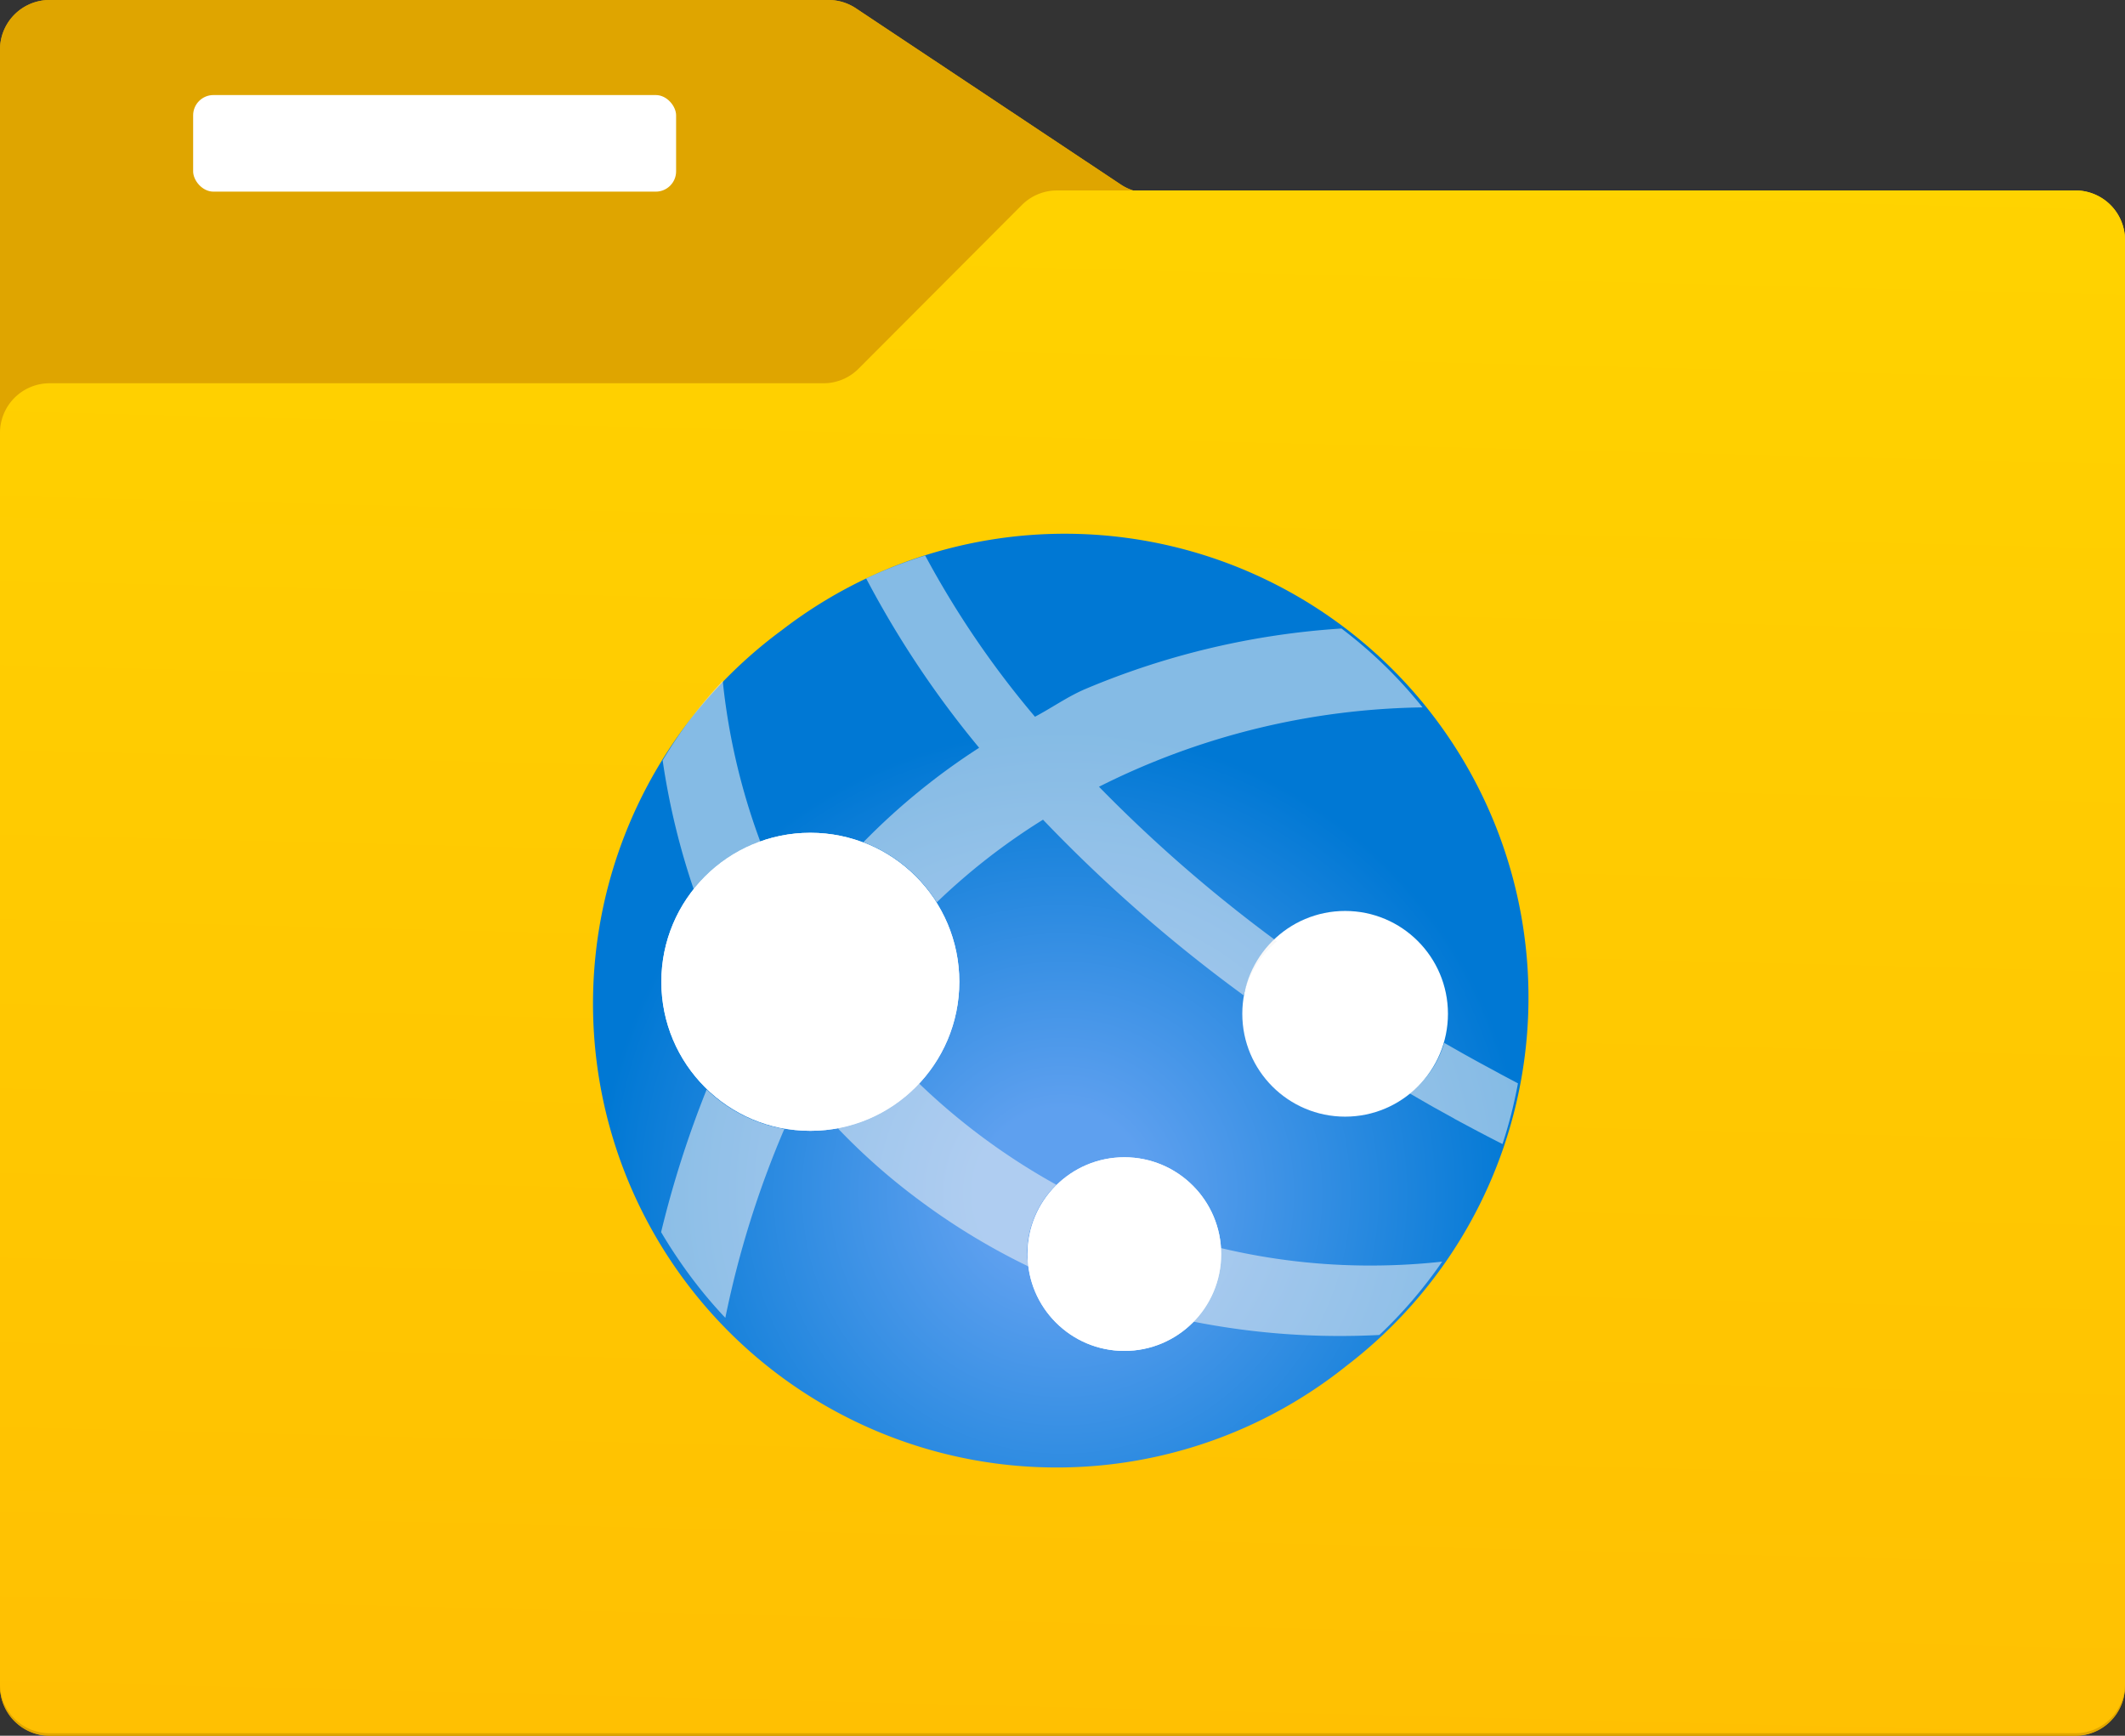 <?xml version="1.0" encoding="UTF-8" standalone="no"?>
<svg
   xmlns:dc="http://purl.org/dc/elements/1.1/"
   xmlns:cc="http://creativecommons.org/ns#"
   xmlns:rdf="http://www.w3.org/1999/02/22-rdf-syntax-ns#"
   xmlns:svg="http://www.w3.org/2000/svg"
   xmlns="http://www.w3.org/2000/svg"
   xmlns:xlink="http://www.w3.org/1999/xlink"
   xmlns:sodipodi="http://sodipodi.sourceforge.net/DTD/sodipodi-0.dtd"
   xmlns:inkscape="http://www.inkscape.org/namespaces/inkscape"
   width="18"
   height="14.7"
   viewBox="0 0 18 14.7"
   version="1.1"
   id="svg25372"
   sodipodi:docname="Folder_Website.svg"
   inkscape:version="0.92.3 (2405546, 2018-03-11)">
  <rect x="0" y="0" width="18" height="14.7" fill="#333333" stroke="none"/>
  <sodipodi:namedview
     pagecolor="#ffffff"
     bordercolor="#666666"
     borderopacity="1"
     objecttolerance="10"
     gridtolerance="10"
     guidetolerance="10"
     inkscape:pageopacity="0"
     inkscape:pageshadow="2"
     inkscape:window-width="1920"
     inkscape:window-height="1017"
     id="namedview25374"
     showgrid="false"
     fit-margin-top="0"
     fit-margin-left="0"
     fit-margin-right="0"
     fit-margin-bottom="0"
     inkscape:zoom="48.111111"
     inkscape:cx="9"
     inkscape:cy="7.3500012"
     inkscape:window-x="-8"
     inkscape:window-y="-8"
     inkscape:window-maximized="1"
     inkscape:current-layer="svg25372" />
  <defs
     id="defs25316">
    <linearGradient
       id="edf8b38a-87da-4beb-b295-2a7890b8fb3b"
       x1="9.252"
       y1="0.485"
       x2="8.842"
       y2="16.966"
       gradientUnits="userSpaceOnUse">
      <stop
         offset="0"
         stop-color="#ffd400"
         id="stop25292" />
      <stop
         offset="1"
         stop-color="#ffbd02"
         id="stop25294" />
    </linearGradient>
    <radialGradient
       id="ade01078-f104-424b-86f2-7623db5f6b70"
       cx="2073.6"
       cy="3109.478"
       r="26.184"
       gradientTransform="matrix(0.15,0,0,0.15,-302.042,-454.662)"
       gradientUnits="userSpaceOnUse">
      <stop
         offset="0.183"
         stop-color="#5ea0ef"
         id="stop25297" />
      <stop
         offset="1"
         stop-color="#0078d4"
         id="stop25299" />
    </radialGradient>
    <linearGradient
       id="ebfd2ad2-6f29-4f9d-83de-1b85750fb374"
       x1="6.874"
       y1="11.261"
       x2="6.86"
       y2="9.431"
       gradientUnits="userSpaceOnUse"
       gradientTransform="translate(0,1.65)">
      <stop
         offset="0"
         stop-color="#ccc"
         id="stop25302" />
      <stop
         offset="0.123"
         stop-color="#d7d7d7"
         id="stop25304" />
      <stop
         offset="1"
         stop-color="#fcfcfc"
         id="stop25306" />
    </linearGradient>
    <linearGradient
       id="ae34d01e-2d5c-4584-9098-7805cafe1dad"
       x1="9.524"
       y1="13.091"
       x2="9.524"
       y2="11.45"
       gradientUnits="userSpaceOnUse"
       gradientTransform="translate(0,1.65)">
      <stop
         offset="0"
         stop-color="#ccc"
         id="stop25309" />
      <stop
         offset="0.123"
         stop-color="#d7d7d7"
         id="stop25311" />
      <stop
         offset="1"
         stop-color="#fcfcfc"
         id="stop25313" />
    </linearGradient>
    <linearGradient
       inkscape:collect="always"
       xlink:href="#edf8b38a-87da-4beb-b295-2a7890b8fb3b"
       id="linearGradient25376"
       gradientUnits="userSpaceOnUse"
       x1="9.252"
       y1="0.485"
       x2="8.842"
       y2="16.966"
       gradientTransform="translate(0,1.65)" />
    <linearGradient
       inkscape:collect="always"
       xlink:href="#edf8b38a-87da-4beb-b295-2a7890b8fb3b"
       id="linearGradient25378"
       gradientUnits="userSpaceOnUse"
       x1="9.252"
       y1="0.485"
       x2="8.842"
       y2="16.966"
       gradientTransform="translate(0,1.65)" />
  </defs>
  <title
     id="title25318">MsPortalFx.base.images-25</title>
  <g
     id="e40d5f91-938d-4a7c-b99f-1542f688b107"
     transform="translate(0,-1.65)">
    <g
       id="g25332">
      <path
         d="M 17.579,3.283 H 9.727 A 0.419,0.419 0 0 1 9.494,3.213 L 7.251,1.721 A 0.42,0.42 0 0 0 7.018,1.65 H 0.421 A 0.42,0.42 0 0 0 0,2.07 v 13.86 a 0.42,0.42 0 0 0 0.421,0.42 H 17.579 A 0.42,0.42 0 0 0 18,15.93 V 3.7 A 0.42,0.42 0 0 0 17.579,3.283 Z"
         id="path25320"
         inkscape:connector-curvature="0"
         style="fill:#dfa500" />
      <rect
         x="1.636"
         y="2.455"
         width="4.091"
         height="0.818"
         rx="0.172"
         id="rect25322"
         style="fill:#ffffff" />
      <path
         d="M 17.579,3.263 H 8.956 a 0.421,0.421 0 0 0 -0.3,0.123 L 7.272,4.773 a 0.42,0.42 0 0 1 -0.3,0.123 H 0.421 A 0.42,0.42 0 0 0 0,5.316 V 15.91 a 0.42,0.42 0 0 0 0.421,0.419 H 17.579 A 0.42,0.42 0 0 0 18,15.91 V 3.683 a 0.42,0.42 0 0 0 -0.421,-0.42 z"
         id="path25324"
         inkscape:connector-curvature="0"
         style="fill:url(#linearGradient25376)" />
      <polygon
         points="8.961,14.039 8.961,10.12 12.343,8.16 12.343,12.073 "
         id="polygon25326"
         style="fill:#f78d1e" />
      <polygon
         points="5.58,8.159 8.962,6.193 12.343,8.16 8.962,10.126 "
         id="polygon25328"
         style="fill:#ffb34d" />
      <polygon
         points="5.58,12.073 5.58,8.16 8.961,10.126 8.961,14.039 "
         id="polygon25330"
         style="fill:#faa21d" />
    </g>
    <g
       id="g25367">
      <path
         d="M 17.579,3.283 H 9.727 A 0.419,0.419 0 0 1 9.494,3.213 L 7.251,1.721 A 0.42,0.42 0 0 0 7.018,1.65 H 0.421 A 0.42,0.42 0 0 0 0,2.07 v 13.86 a 0.42,0.42 0 0 0 0.421,0.42 H 17.579 A 0.42,0.42 0 0 0 18,15.93 V 3.7 A 0.42,0.42 0 0 0 17.579,3.283 Z"
         id="path25334"
         inkscape:connector-curvature="0"
         style="fill:#dfa500" />
      <rect
         x="1.636"
         y="2.455"
         width="4.091"
         height="0.818"
         rx="0.172"
         id="rect25336"
         style="fill:#ffffff" />
      <path
         d="M 17.579,3.263 H 8.956 a 0.421,0.421 0 0 0 -0.3,0.123 L 7.272,4.773 a 0.42,0.42 0 0 1 -0.3,0.123 H 0.421 A 0.42,0.42 0 0 0 0,5.316 V 15.91 a 0.42,0.42 0 0 0 0.421,0.419 H 17.579 A 0.42,0.42 0 0 0 18,15.91 V 3.683 a 0.42,0.42 0 0 0 -0.421,-0.42 z"
         id="path25338"
         inkscape:connector-curvature="0"
         style="fill:url(#linearGradient25378)" />
      <path
         id="a1911e4e-9624-47fa-b357-e1471898d577"
         d="M 11.407,13.216 A 3.928,3.928 0 1 1 6.593,7.009 l 0.04,-0.03 a 3.927,3.927 0 0 1 4.774,6.237"
         inkscape:connector-curvature="0"
         style="fill:url(#ade01078-f104-424b-86f2-7623db5f6b70)" />
      <g
         id="g25365">
        <circle
           cx="6.864"
           cy="9.965"
           r="1.262"
           id="circle25341"
           style="fill:url(#ebfd2ad2-6f29-4f9d-83de-1b85750fb374)" />
        <circle
           cx="9.524"
           cy="12.271"
           r="0.82"
           id="circle25343"
           style="fill:url(#ae34d01e-2d5c-4584-9098-7805cafe1dad)" />
        <circle
           cx="11.394"
           cy="10.236"
           r="0.871"
           id="circle25345"
           style="fill:#ffffff" />
        <g
           id="g25359">
          <path
             d="m 5.6,12.085 a 4.207,4.207 0 0 0 0.288,0.426 3.842,3.842 0 0 0 0.256,0.3 8.217,8.217 0 0 1 0.5,-1.6 A 1.253,1.253 0 0 1 5.986,10.877 8.775,8.775 0 0 0 5.6,12.085 Z"
             id="path25347"
             inkscape:connector-curvature="0"
             style="opacity:0.55;fill:#f2f2f2" />
          <path
             d="M 6.44,8.777 A 5.514,5.514 0 0 1 6.122,7.416 3.922,3.922 0 0 0 5.613,8.09 6.128,6.128 0 0 0 5.876,9.181 1.261,1.261 0 0 1 6.44,8.777 Z"
             id="path25349"
             inkscape:connector-curvature="0"
             style="opacity:0.55;fill:#f2f2f2" />
          <path
             d="m 7.785,10.826 a 1.254,1.254 0 0 1 -0.689,0.379 5.347,5.347 0 0 0 0.67,0.594 5.687,5.687 0 0 0 0.946,0.577 A 0.745,0.745 0 0 1 8.7,12.27 0.815,0.815 0 0 1 8.948,11.684 5.566,5.566 0 0 1 7.785,10.826 Z"
             id="path25351"
             inkscape:connector-curvature="0"
             style="opacity:0.55;fill:#f2f2f2" />
          <path
             d="m 10.342,12.22 c 0,0.017 0,0.033 0,0.05 a 0.82,0.82 0 0 1 -0.234,0.573 6.412,6.412 0 0 0 1.576,0.113 3.888,3.888 0 0 0 0.532,-0.621 5.561,5.561 0 0 1 -0.6,0.033 5.453,5.453 0 0 1 -1.274,-0.148 z"
             id="path25353"
             inkscape:connector-curvature="0"
             style="opacity:0.55;fill:#f2f2f2" />
          <path
             d="M 10.816,9.622 A 12.288,12.288 0 0 1 9.309,8.313 6.284,6.284 0 0 1 12.05,7.641 3.879,3.879 0 0 0 11.363,6.973 6.68,6.68 0 0 0 9.194,7.485 C 9.044,7.549 8.911,7.644 8.767,7.72 L 8.754,7.705 a 7.885,7.885 0 0 1 -0.917,-1.35 3.927,3.927 0 0 0 -0.5,0.194 8.282,8.282 0 0 0 0.957,1.434 5.641,5.641 0 0 0 -0.981,0.8 1.262,1.262 0 0 1 0.622,0.509 5.412,5.412 0 0 1 0.9,-0.7 12.741,12.741 0 0 0 1.7,1.488 0.856,0.856 0 0 1 0.281,-0.458 z"
             id="path25355"
             inkscape:connector-curvature="0"
             style="opacity:0.55;fill:#f2f2f2" />
          <path
             d="m 12.709,10.746 -0.014,-0.008 -0.137,-0.074 -0.026,-0.014 -0.123,-0.068 -0.03,-0.017 -0.146,-0.083 a 0.819,0.819 0 0 1 -0.294,0.427 l 0.173,0.1 0.039,0.022 0.161,0.089 0.015,0.009 c 0.13,0.07 0.263,0.141 0.4,0.21 v 0 a 3.91,3.91 0 0 0 0.131,-0.514 z"
             id="path25357"
             inkscape:connector-curvature="0"
             style="opacity:0.55;fill:#f2f2f2" />
        </g>
        <circle
           cx="6.864"
           cy="9.965"
           r="1.262"
           id="circle25361"
           style="fill:#ffffff" />
        <circle
           cx="9.524"
           cy="12.271"
           r="0.82"
           id="circle25363"
           style="fill:#ffffff" />
      </g>
    </g>
  </g>
</svg>
